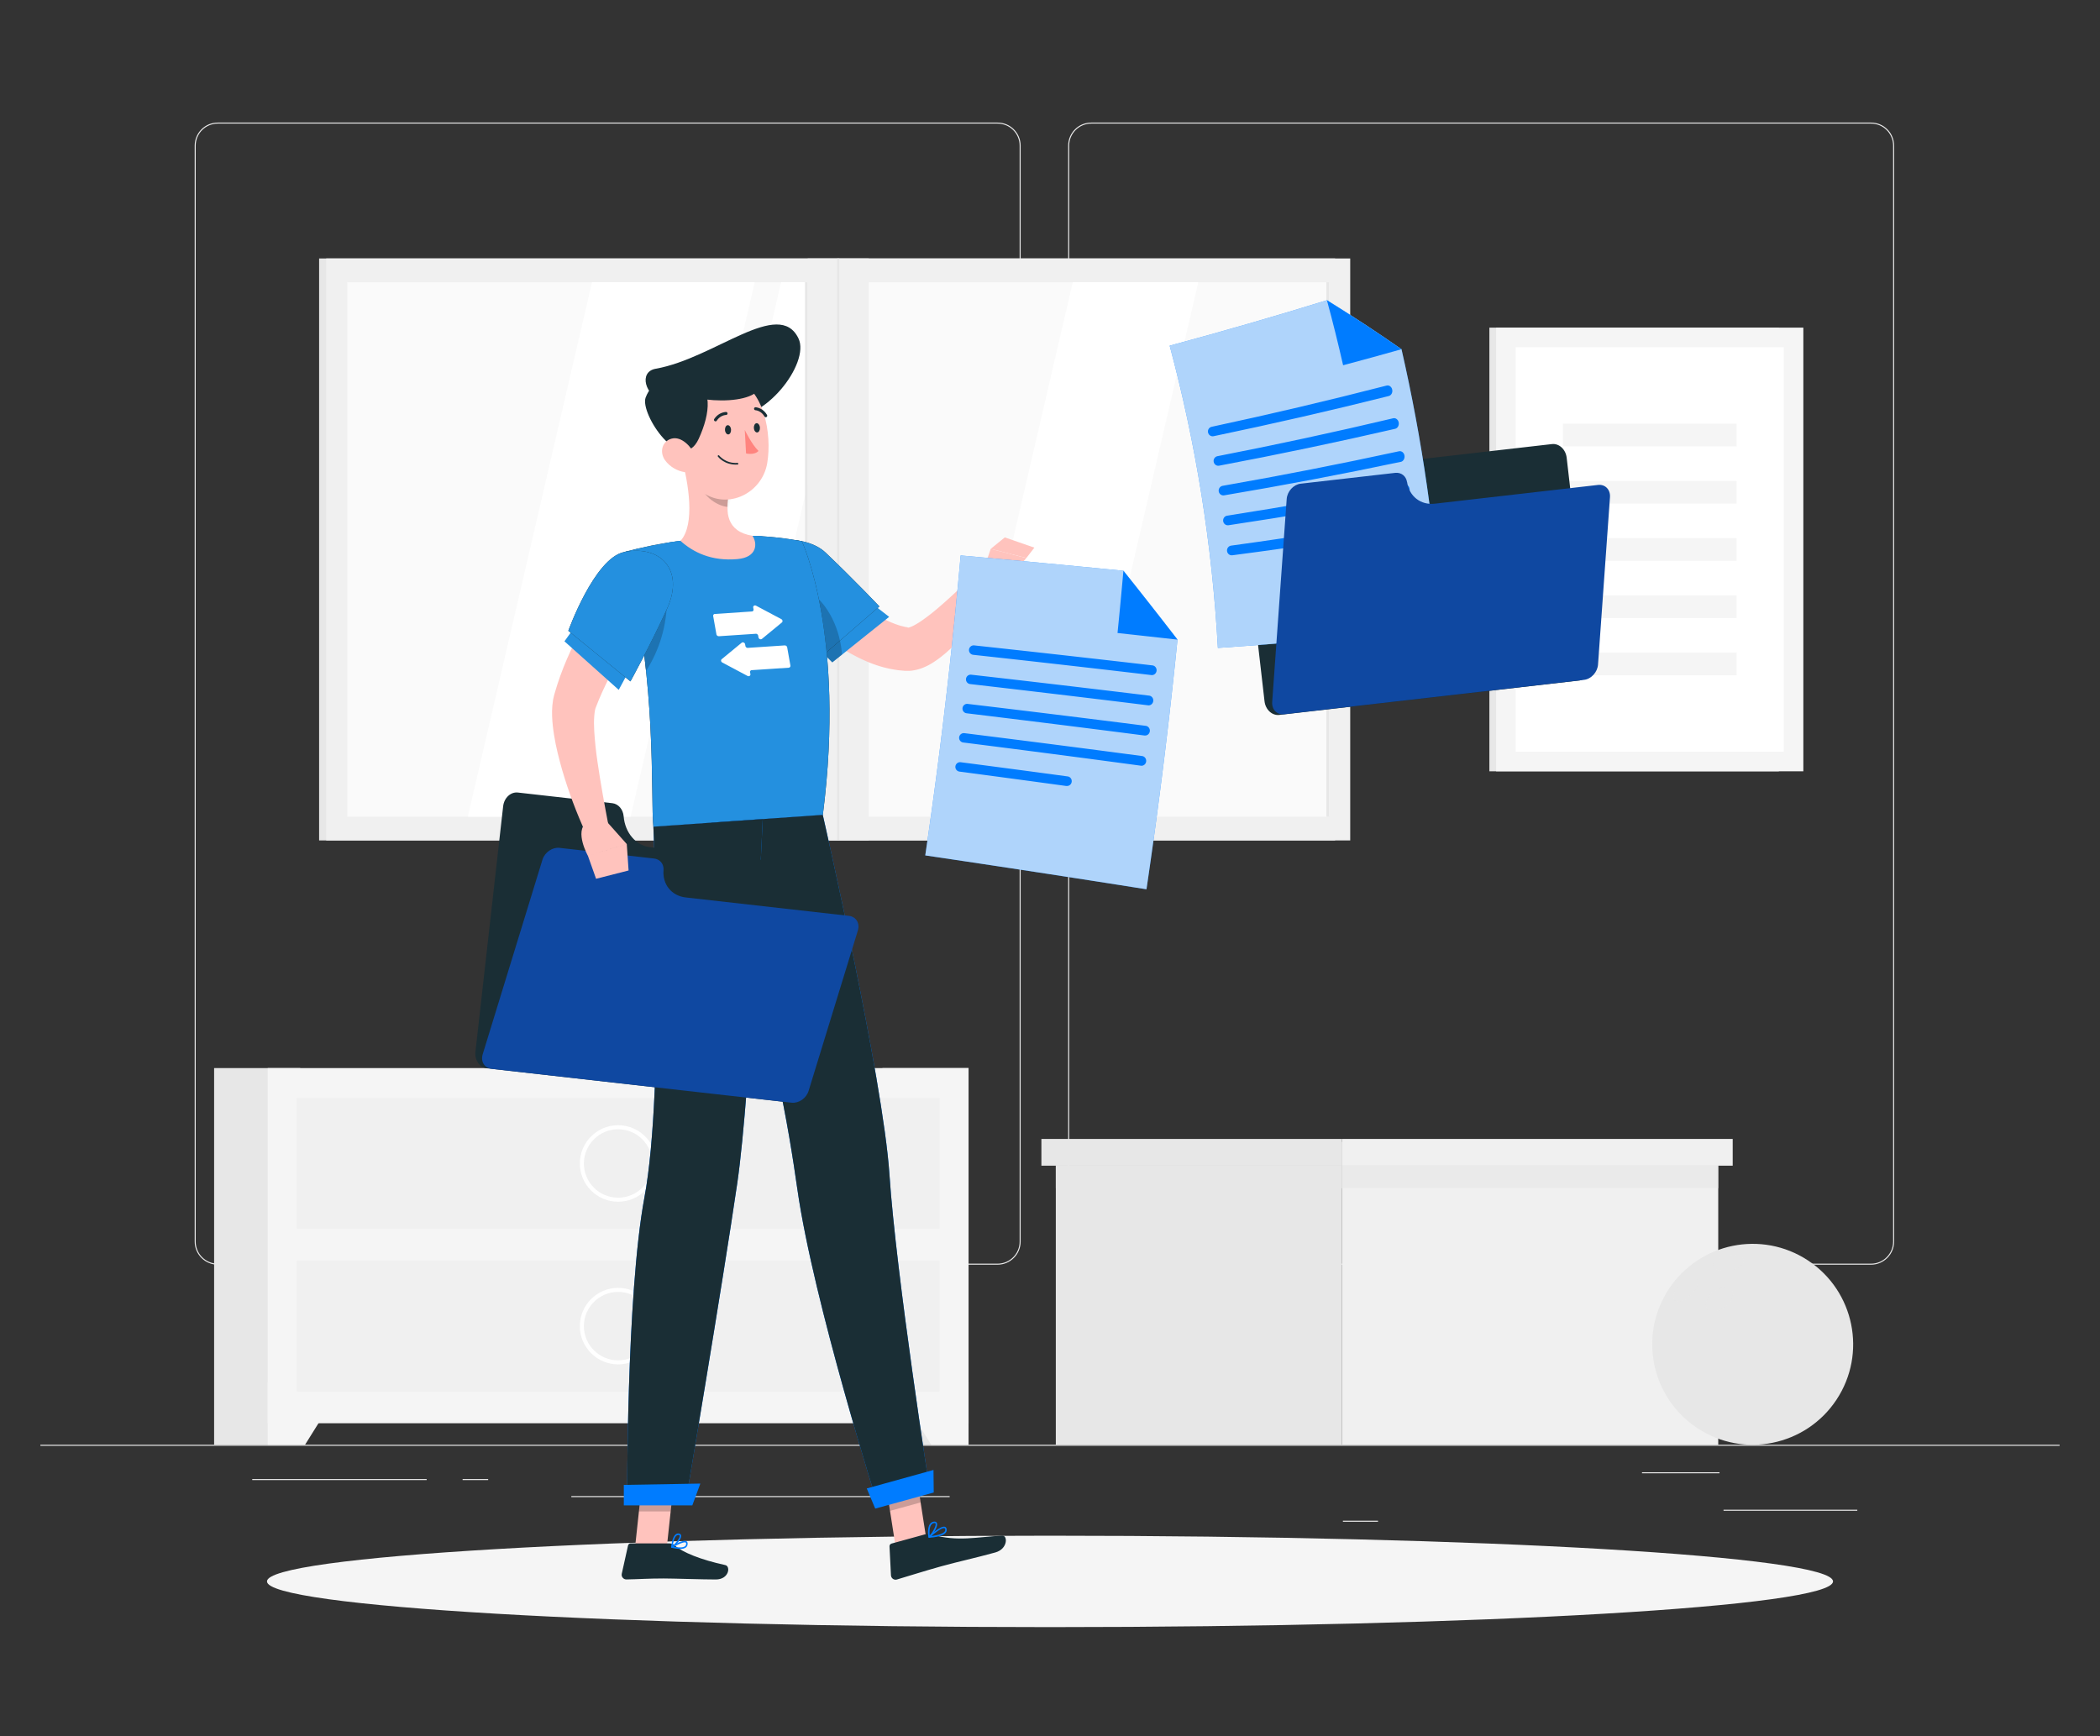 <svg viewBox="0 0 520 430" xmlns="http://www.w3.org/2000/svg" xmlns:xlink="http://www.w3.org/1999/xlink"><rect x="0" y="0" width="520" height="430" fill="#333333" stroke="none"/><clipPath id="a"><path d="m-38-11.87h596v522h-596z"/></clipPath><clipPath id="b"><path d="m-38-11.87h596v522h-596z"/></clipPath><clipPath id="c"><path d="m-38-11.87h596v522h-596z"/></clipPath><clipPath id="d"><path d="m261.44 282.81h164.03v11.46h-164.03z"/></clipPath><clipPath id="e"><path d="m424.19 310.74h7.63v3.97h-7.63z"/></clipPath><clipPath id="f"><path d="m414.38 316.25h6.04v6.13h-6.04z"/></clipPath><clipPath id="g"><path d="m422.34 318.76h6.79v6.01h-6.79z"/></clipPath><clipPath id="h"><path d="m190.29 144.17h18.22v19.88h-18.22z"/></clipPath><clipPath id="i"><path d="m218.93 362.75h9.04v11.43h-9.04z"/></clipPath><clipPath id="j"><path d="m158.2 364.94h8.88v9.39h-8.88z"/></clipPath><clipPath id="k"><path d="m157.33 148.02h7.84v18.18h-7.84z"/></clipPath><clipPath id="l"><path d="m173.49 117.25h6.97v8.28h-6.97z"/></clipPath><clipPath id="m"><path d="m182.11 218.79h10.62v46.97h-10.62z"/></clipPath><clipPath id="n"><path d="m289.63 74.35h67.29v86.13h-67.29z"/></clipPath><clipPath id="o"><path d="m229.11 137.57h62.46v82.67h-62.46z"/></clipPath><g clip-path="url(#a)"><g clip-path="url(#b)"><path d="m10 357.81h500v.25h-500zm416.78 16.09h33.12v.25h-33.12zm-94.25 2.72h8.69v.25h-8.69zm74.06-12h19.19v.25h-19.19zm-344.13 1.68h43.19v.25h-43.19zm52.09 0h6.33v.25h-6.33zm26.92 4.22h93.68v.25h-93.68z" fill="#ececec"/><g clip-path="url(#c)"><path d="m247.01 313.21h-193.09c-3.15 0-5.71-2.56-5.71-5.71v-271.43c0-3.15 2.56-5.71 5.71-5.71h193.1c3.15 0 5.71 2.56 5.71 5.71v271.43c0 3.15-2.56 5.71-5.71 5.71m-193.1-282.6c-3.01 0-5.46 2.45-5.46 5.46v271.43c0 3.01 2.45 5.46 5.46 5.46h193.1c3.01 0 5.46-2.45 5.46-5.46v-271.43c0-3.01-2.45-5.46-5.46-5.46zm409.39 282.6h-193.1c-3.15 0-5.71-2.56-5.71-5.71v-271.43c0-3.15 2.56-5.71 5.71-5.71h193.1c3.15 0 5.71 2.56 5.71 5.71v271.43c0 3.15-2.56 5.71-5.71 5.71m-193.1-282.6c-3.01 0-5.46 2.45-5.46 5.46v271.43c0 3.01 2.45 5.46 5.46 5.46h193.1c3.01 0 5.46-2.45 5.46-5.46v-271.43c0-3.01-2.45-5.46-5.46-5.46h-193.1z" fill="#ececec"/><path d="m79.02 64.01h251.58v144.13h-251.58z" fill="#e7e7e7"/><path d="m80.77 64.01h253.57v144.13h-253.57z" fill="#f0f0f0"/><path d="m86.01 69.9h243.1v132.36h-243.1z" fill="#fafafa"/><path d="m115.84 202.26 30.75-132.36h40.3l-30.74 132.36zm46.83 0 30.74-132.36h18.2l-30.74 132.36zm72.22 0 30.75-132.36h31.08l-30.74 132.36z" fill="#fff"/><path d="m328.44 69.9h.67v132.36h-.67z" fill="#e7e7e7"/><path d="m200 64.01h15.11v144.13h-15.11z" fill="#f0f0f0"/><path d="m199.33 69.9h.66v132.36h-.66zm7.96-5.89h.53v144.13h-.53zm11.21 200.51h21.33v93.28h-21.33z" fill="#e7e7e7"/><path d="m230.6 357.81h9.23v-15.48h-18.92z" fill="#f5f5f5"/><path d="m53.02 264.52h21.33v93.28h-21.33z" fill="#e7e7e7"/><path d="m66.29 264.52h173.54v87.96h-173.54z" fill="#f5f5f5"/><path d="m75.53 357.81h-9.24v-15.48h18.92z" fill="#f5f5f5"/><path d="m73.46 271.92h159.21v32.44h-159.21z" fill="#f0f0f0"/><path d="m153.06 297.62c-5.23 0-9.48-4.25-9.48-9.47s4.25-9.48 9.48-9.48 9.48 4.25 9.48 9.48-4.25 9.47-9.48 9.47m0-17.95c-4.67 0-8.48 3.8-8.48 8.48s3.8 8.47 8.48 8.47 8.48-3.8 8.48-8.47-3.8-8.48-8.48-8.48" fill="#fff"/><path d="m73.46 312.2h159.21v32.44h-159.21z" fill="#f0f0f0"/><path d="m153.06 337.9c-5.23 0-9.48-4.25-9.48-9.47s4.25-9.48 9.48-9.48 9.48 4.25 9.48 9.48-4.25 9.47-9.48 9.47m0-17.95c-4.67 0-8.48 3.8-8.48 8.48s3.8 8.47 8.48 8.47 8.48-3.8 8.48-8.47-3.8-8.48-8.48-8.48" fill="#fff"/><path d="m261.44 288.69h70.88v69.11h-70.88z" fill="#e7e7e7"/><path d="m332.32 288.69h93.15v69.11h-93.15z" fill="#f0f0f0"/><g clip-path="url(#d)" opacity=".7"><path d="m261.44 282.81h164.03v11.46h-164.03z" fill="#e7e7e7"/></g><path d="m257.87 282.07h74.45v6.62h-74.45z" fill="#e7e7e7"/><path d="m332.32 282.07h96.73v6.62h-96.73z" fill="#f0f0f0"/><path d="m420.28 353.68c-11.46-7.58-14.61-23.01-7.03-34.47s23.01-14.61 34.47-7.03 14.61 23.01 7.03 34.47-23.01 14.61-34.47 7.03" fill="#e7e7e7"/><g clip-path="url(#e)" opacity=".7"><path d="m428.34 314.59c-2.1.39-3.95-.13-4.14-1.15-.19-1.03 1.36-2.17 3.46-2.56s3.95.13 4.14 1.15c.19 1.03-1.36 2.17-3.45 2.56" fill="#e7e7e7"/></g><g clip-path="url(#f)" opacity=".7"><path d="m418.76 320.64c-1.49 1.52-3.31 2.17-4.05 1.44-.75-.73-.14-2.56 1.35-4.08s3.31-2.17 4.05-1.44c.75.73.14 2.56-1.35 4.08" fill="#e7e7e7"/></g><g clip-path="url(#g)" opacity=".7"><path d="m427.17 323.65c-1.7 1.29-3.72 1.49-4.51.45s-.05-2.93 1.65-4.22 3.72-1.49 4.51-.45.05 2.93-1.65 4.22" fill="#e7e7e7"/></g><path d="m368.8 81.14h71.67v109.88h-71.67z" fill="#e7e7e7"/><path d="m370.47 81.14h76.07v109.88h-76.07z" fill="#f5f5f5"/><path d="m375.32 85.99h66.37v100.18h-66.37z" fill="#fff"/><path d="m387 133.27h43.01v5.62h-43.01zm0-14.17h43.01v5.62h-43.01zm0-14.18h43.01v5.62h-43.01zm0 42.52h43.01v5.62h-43.01zm0 14.17h43.01v5.62h-43.01zm66.89 230.04c0 6.25-86.81 11.32-193.89 11.32s-193.89-5.07-193.89-11.32 86.81-11.32 193.89-11.32 193.89 5.07 193.89 11.32" fill="#f5f5f5"/><path d="m221.75 382.95 7.58-2.09-2.82-18.11-7.58 2.09zm-64.49.19h7.86l1.96-18.21h-7.86z" fill="#ffc3bd"/><path d="m165.77 382.23h-9.59c-.32 0-.6.22-.67.54l-1.55 6.99c-.16.72.41 1.41 1.15 1.4 3.08-.05 5.34-.24 9.22-.24 2.39 0 9.6.25 12.9.25s3.73-3.26 2.38-3.56c-6.06-1.32-10.62-3.15-12.57-4.9-.35-.31-.81-.48-1.28-.48m63.28-2.23-8.28 2.28c-.31.09-.52.38-.5.7l.36 7.15c.04.74.75 1.26 1.46 1.05 2.97-.87 7.24-2.24 10.99-3.27 4.39-1.21 8.24-2.01 13.39-3.43 3.11-.86 3.11-4.24 1.73-4.17-6.29.34-11.17 1.53-17.16-.21-.65-.19-1.34-.27-1.99-.09" fill="#1a2e35"/><path d="m200.28 136.95c.3.37.75.9 1.15 1.35l1.25 1.42c.85.95 1.72 1.88 2.61 2.78 1.79 1.8 3.61 3.57 5.51 5.17 3.76 3.21 7.87 5.96 11.82 7.19.49.17.97.26 1.46.39l.71.12c.42.06 0 .03-.03.07-.12.04.09.06.4-.06.32-.1.73-.27 1.17-.5.89-.46 1.86-1.11 2.83-1.83.98-.71 1.97-1.5 2.95-2.33 3.91-3.32 7.8-7.14 11.56-10.9l4.74 3.52c-2.84 4.95-5.99 9.54-9.82 13.94-1.95 2.19-3.98 4.33-6.81 6.31-.72.49-1.5.99-2.44 1.43-.93.44-2.05.87-3.53 1.06-.71.1-1.82.06-2.07.02l-1.33-.12c-.86-.13-1.73-.26-2.55-.46-1.67-.37-3.25-.89-4.75-1.51-1.51-.6-2.92-1.32-4.29-2.06-2.74-1.5-5.21-3.26-7.56-5.11-2.32-1.87-4.52-3.83-6.56-5.93-1.02-1.05-2.02-2.11-2.99-3.2-.49-.55-.97-1.1-1.44-1.67a65.4 65.4 0 0 1 -1.44-1.82l9.44-7.28z" fill="#ffc3bd"/><path d="m203.03 160.97 3.06 3.08 14.08-11.28-5.04-3.91z" fill="#2490df"/><path d="m186.53 140.34c-.58 7.49 16.3 22.79 16.3 22.79l14.92-12.94s-6.28-6.65-13.34-13.35c-4.85-4.61-17.25-4.61-17.88 3.5" fill="#1a2e35"/><path d="m186.53 140.34c-.58 7.49 16.3 22.79 16.3 22.79l14.92-12.94s-6.28-6.65-13.34-13.35c-4.85-4.61-17.25-4.61-17.88 3.5" fill="#2490df"/><g clip-path="url(#h)" opacity=".2"><path d="m207.99 158.65c-.15-.7-.34-1.4-.55-2.09-1.94-6.16-6.37-11.74-13.31-12.37-3.13-.28-4.05 1.92-3.81 5.15 4.82 6.83 12.5 13.79 12.5 13.79l1.26-1.09 2.01 2.01 2.41-1.93c-.08-1.14-.25-2.31-.51-3.47"/></g><path d="m243.07 142.53 2.25-6.6 8.83 2.27s-2.81 3.34-5.98 5.72z" fill="#ffc3bd"/><path d="m248.81 133.09 7.32 2.54-1.98 2.56-8.84-2.26z" fill="#ffc3bd"/><g clip-path="url(#i)" opacity=".2"><path d="m226.51 362.75 1.46 9.34-7.59 2.09-1.45-9.34z"/></g><g clip-path="url(#j)" opacity=".2"><path d="m159.21 364.94h7.87l-1.01 9.38h-7.87z"/></g><path d="m154.57 136.71c2.43 8.69 3.98 17.54 5 25.87.74 6.09 1.19 11.91 1.47 17.18.65 12.36.38 21.78.75 24.98 6.15-.43 29.32-2.04 41.96-2.92 5.71-44.73-5.2-67.78-5.2-67.78s-4.64-.93-10.04-1.24c-.71-.05-1.43-.07-2.17-.09-4.75-.1-12.5.61-17.84 1.24-1.12.13-2.26.3-3.36.48-5.62.91-10.56 2.28-10.56 2.28" fill="#1a2e35"/><path d="m154.57 136.71c2.43 8.69 3.98 17.54 5 25.87.74 6.09 1.19 11.91 1.47 17.18.65 12.36.38 21.78.75 24.98 6.15-.43 29.32-2.04 41.96-2.92 5.71-44.73-5.2-67.78-5.2-67.78s-4.64-.93-10.04-1.24c-.71-.05-1.43-.07-2.17-.09-4.75-.1-12.5.61-17.84 1.24-1.12.13-2.26.3-3.36.48-5.62.91-10.56 2.28-10.56 2.28" fill="#2490df"/><path d="m194.33 159.84-9.16.61a.573.573 0 0 1 -.59-.47l-.08-.43c-.07-.4-.56-.61-.86-.36l-4.93 4.06c-.26.22-.19.65.15.83l6.24 3.32c.38.2.78-.07.71-.47l-.08-.43c-.05-.28.14-.52.41-.53l9.16-.61c.28-.02.46-.26.42-.53l-.8-4.51a.58.58 0 0 0 -.59-.47m-16.34-2.28 9.16-.61c.28-.02.54.19.59.47l.08.43c.07.4.56.61.86.36l4.93-4.06c.26-.22.19-.65-.15-.83l-6.24-3.32c-.37-.2-.78.07-.71.47l.08.43c.05.28-.14.52-.41.53l-9.16.61c-.28.02-.46.26-.42.53l.8 4.51c.05.28.32.49.59.47" fill="#fff"/><path d="m168.49 133.95c5.34-.63 13.09-1.34 17.84-1.24.73 0 1.46.04 2.17.08.08 0 .17.01.25.02 1.27 2.63 2.92 10.46-2.93 11.27-7.94 1.1-16.92-5.76-20.69-9.65 1.1-.18 2.24-.35 3.36-.48" fill="#2490df"/><g clip-path="url(#k)" opacity=".2"><path d="m165.17 148.02c.02 7.03-1.92 12.97-5.19 18.18-.12-1.2-.26-2.41-.41-3.63-.56-4.58-1.28-9.32-2.24-14.11l7.84-.45z"/></g><path d="m168.87 113.74c1.52 5.66 3.38 16.1-.37 20.21 3.15 2.83 7.7 5.1 14.13 4.51 4.93-.45 4.94-3.92 3.7-5.76-6.51-1.08-6.67-5.84-5.87-10.38l-11.6-8.58z" fill="#ffc3bd"/><g clip-path="url(#l)" opacity=".2"><path d="m173.6 117.25 6.87 5.08c-.19 1.07-.33 2.16-.33 3.2-2.47-.18-6.01-2.63-6.45-5.17-.22-1.27-.25-2.5-.08-3.11"/></g><path d="m197.73 83.84c2.9 6.12-8.53 20.97-17.85 19.38-4.54-.77-10.59-2.39-15.62-3.85-4.54-1.31-6.2-7.29-1.89-8.05 14.6-2.57 30.53-17.64 35.36-7.48" fill="#1a2e35"/><path d="m167.58 105.15c1.02 7.74 1.22 12.32 5.43 16.03 6.32 5.59 15.67 1.36 16.98-6.53 1.18-7.1-.68-18.56-8.51-21.12-7.71-2.52-14.92 3.88-13.9 11.61" fill="#ffc3bd"/><path d="m182.64 115.05c-3.21.2-4.82-1.9-4.88-1.99-.07-.09-.05-.21.04-.28s.21-.05.28.04c.02.02 1.55 2.02 4.54 1.83.11 0 .21.08.21.19s-.07.2-.18.21m-9.63-6.39c2.93-6.39 3.56-12.91-1.79-14.91s-9.86.68-11.36 4.71c-1.49 4.03 8.88 19.5 13.15 10.2" fill="#1a2e35"/><path d="m166.93 96.49c5.38 3.85 23.82 4.08 21.22-2.84-1.95-5.18-14.76-5.02-21.22 2.84" fill="#1a2e35"/><path d="m164.67 113.97c1.23 1.71 3.13 2.69 4.84 2.95 2.57.38 3.54-2 2.55-4.26-.89-2.03-3.3-4.68-5.75-4.03-2.41.64-3.04 3.38-1.64 5.34" fill="#ffc3bd"/><path d="m230.32 369.55-12.84 3.53s-16.07-50.68-20.03-78.51c-1.05-7.38-2.66-17.76-5.13-28.82-3.12-13.93-7.02-29-10.22-40.8-3.38-12.43-5.95-21.22-5.95-21.22l27.58-1.92s14.92 65.09 16.51 89.04c1.65 24.9 10.07 78.7 10.07 78.7" fill="#007cff"/><path d="m230.32 369.55-12.84 3.53s-16.07-50.68-20.03-78.51c-1.05-7.38-2.66-17.76-5.13-28.82-3.12-13.93-7.02-29-10.22-40.8-3.38-12.43-5.95-21.22-5.95-21.22l27.58-1.92s14.92 65.09 16.51 89.04c1.65 24.9 10.07 78.7 10.07 78.7" fill="#1a2e35"/><g clip-path="url(#m)" opacity=".2"><path d="m192.33 265.76c-3.12-13.94-7.02-29-10.22-40.8l2.86-6.16c6.84 8.13 8.68 33.3 7.36 46.97"/></g><path d="m188.87 202.85s-2.98 67.32-6.3 90.12c-3.64 24.97-12.87 79.53-12.87 79.53h-14.4s-.24-51.74 4.27-75.92c5.14-27.55 2.22-91.84 2.22-91.84l27.07-1.89z" fill="#007cff"/><path d="m188.87 202.85s-2.98 67.32-6.3 90.12c-3.64 24.97-12.87 79.53-12.87 79.53h-14.4s-.24-51.74 4.27-75.92c5.14-27.55 2.22-91.84 2.22-91.84l27.07-1.89z" fill="#1a2e35"/><path d="m171.43 372.82h-16.96v-5.07l18.95-.33zm59.78-3.19-14.49 3.99-2.09-4.99 16.52-4.58z" fill="#007cff"/><path d="m179.52 106.5c.04.63.42 1.12.83 1.09s.71-.56.67-1.2c-.04-.63-.42-1.12-.83-1.09s-.71.57-.67 1.2m7.15-.49c.04.63.41 1.12.83 1.09.41-.03.71-.56.67-1.2-.04-.63-.42-1.12-.83-1.09s-.71.57-.67 1.2" fill="#1a2e35"/><path d="m184.42 106.48s1.69 3.55 3.4 5.2c-1.05 1.12-3.08.62-3.08.62l-.32-5.83z" fill="#ff847f"/><path d="m177.14 104.35c.13.02.27-.05.35-.17.91-1.39 2.28-1.41 2.29-1.41.21 0 .37-.17.37-.37s-.16-.38-.37-.37c-.07 0-1.79.02-2.92 1.74-.11.17-.06.4.11.52.05.03.11.05.16.06m12.43-1.02c.07 0 .15 0 .23-.05.18-.1.24-.33.14-.51-1.03-1.79-2.74-1.9-2.82-1.91a.37.37 0 0 0 -.39.35c-.01.2.15.38.35.39.06 0 1.39.11 2.21 1.53.06.11.17.17.28.18" fill="#1a2e35"/><g fill="#007cff"><path d="m168.37 383.61c.6 0 1.16-.1 1.51-.4.28-.24.41-.57.39-.99-.02-.31-.18-.46-.32-.53-.87-.45-3.41 1.11-3.69 1.29-.06.04-.1.11-.09.19.01.07.07.13.14.15.55.13 1.33.28 2.06.28m1.17-1.63c.1 0 .18.01.24.05.05.03.11.07.12.22.02.3-.06.52-.25.68-.43.36-1.46.41-2.79.14.89-.51 2.08-1.08 2.69-1.08"/><path d="m166.36 383.33s.06 0 .09-.02c.81-.44 2.39-2.17 2.22-3.04-.03-.16-.15-.43-.59-.49-.29-.03-.56.04-.79.24-.91.75-1.1 3.02-1.11 3.11 0 .07.03.13.08.17.03.02.07.03.1.03m1.59-3.19h.08c.24.03.26.14.27.19.1.52-.9 1.82-1.71 2.44.09-.66.34-1.98.93-2.46.13-.11.27-.16.43-.16m62.11.69h.03c1.29-.09 3.55-.39 4.17-1.36.19-.29.22-.62.1-.97-.08-.21-.22-.35-.43-.4-1.05-.25-3.68 2.13-3.98 2.4-.06.05-.08.14-.04.21.03.06.08.1.15.11m3.73-2.37h.05c.08.02.13.07.17.16.09.24.07.45-.06.64-.35.54-1.58.96-3.33 1.14 1.05-.91 2.55-2.01 3.17-1.95"/><path d="m230.06 380.84s.1 0 .14-.04c.8-.66 2.16-2.8 1.79-3.62-.09-.19-.3-.4-.81-.32-.38.06-.68.26-.91.58-.75 1.06-.39 3.16-.37 3.24.01.07.06.12.12.14h.04m1.4-3.62c.14.02.18.09.19.12.22.49-.65 2.12-1.43 2.94-.07-.62-.13-1.92.36-2.61.17-.24.39-.38.67-.43a.52.52 0 0 1 .21-.01"/></g><path d="m154.43 202.19c-.14-1.74-1.31-3.1-2.8-3.27l-23.4-2.64c-1.78-.2-3.4 1.32-3.64 3.39l-6.86 60.78c-.23 2.08 1.02 3.92 2.79 4.12l74.26 8.38c1.77.2 3.4-1.32 3.64-3.4l5.76-51.05c.23-2.08-1.02-3.92-2.79-4.12l-40.41-4.56c-3.5-.39-6.21-3.56-6.55-7.64" fill="#1a2e35"/><path d="m164.3 215.51c.12-1.52-.85-2.72-2.35-2.89l-23.4-2.64c-1.78-.2-3.66 1.1-4.22 2.91l-14.8 48.19c-.56 1.81.43 3.43 2.21 3.63l74.26 8.38c1.78.2 3.67-1.1 4.22-2.91l12.2-39.72c.56-1.81-.43-3.43-2.21-3.64l-40.41-4.56c-3.5-.4-5.78-3.2-5.5-6.76" fill="#0f48a1"/><path d="m163.05 148.23-2.21 3.15c-.75 1.08-1.48 2.17-2.2 3.28-1.45 2.2-2.84 4.43-4.19 6.66-1.33 2.25-2.59 4.51-3.77 6.79-1.12 2.29-2.2 4.59-3.06 6.88l-.08.2-.03.08c-.02.06-.04.11-.07.17-.04.18-.09.34-.13.55-.07.43-.13.92-.17 1.46-.08 1.08-.07 2.29 0 3.53.15 2.48.42 5.09.81 7.71.76 5.24 1.74 10.62 2.75 15.9l-5.6 1.86c-2.36-5.16-4.33-10.37-5.93-15.86-.77-2.75-1.5-5.54-1.97-8.52-.24-1.49-.43-3.02-.49-4.69-.03-.84-.02-1.71.06-2.65.04-.47.12-.99.19-1.48l.19-.83.1-.41.09-.29c1.66-5.86 4.09-11.18 6.83-16.24 1.37-2.53 2.85-4.99 4.39-7.39.78-1.2 1.58-2.38 2.4-3.56.82-1.2 1.63-2.3 2.59-3.54l9.48 7.22z" fill="#ffc3bd"/><path d="m142.3 155.3-2.53 3.53 13.44 12.02 3.03-5.61z" fill="#2490df"/><path d="m154.57 136.71c-7.37 1.49-13.84 19.51-13.84 19.51l15.38 12.53s5.04-9.16 9.07-18c4.39-9.63-1.69-15.84-10.62-14.04" fill="#1a2e35"/><path d="m154.57 136.71c-7.37 1.49-13.84 19.51-13.84 19.51l15.38 12.53s5.04-9.16 9.07-18c4.39-9.63-1.69-15.84-10.62-14.04" fill="#2490df"/><path d="m149.89 203.07 5.3 5.96-9.6 2.94s-3.39-6.08-.37-8.24l4.67-.67zm5.76 12.51-8.05 2.06-2.01-5.67 9.61-2.94z" fill="#ffc3bd"/><path d="m335.79 108.64c-.53-1.67-1.97-2.73-3.47-2.56l-23.4 2.69c-1.77.2-3.02 2.05-2.78 4.13l6.98 60.77c.24 2.08 1.87 3.59 3.65 3.39l74.25-8.52c1.77-.2 3.02-2.05 2.78-4.13l-5.86-51.04c-.24-2.08-1.87-3.59-3.65-3.39l-40.4 4.64c-3.5.4-6.86-2.07-8.1-5.97" fill="#1a2e35"/><path d="m347.04 86.49c5.12 22.36 8.45 45.37 9.88 68.81-18.45 2.2-36.9 3.92-55.35 5.17-1.42-25.72-5.49-50.8-11.94-74.86 13.03-3.51 26.01-7.26 38.95-11.26 6.21 3.85 12.37 7.9 18.46 12.14" fill="#007cff"/><g clip-path="url(#n)" opacity=".7"><path d="m347.04 86.49c5.12 22.36 8.45 45.37 9.88 68.81-18.45 2.2-36.9 3.92-55.35 5.17-1.42-25.72-5.49-50.8-11.94-74.86 13.03-3.51 26.01-7.26 38.95-11.26 6.21 3.85 12.37 7.9 18.46 12.14" fill="#fafafa"/></g><path d="m343.89 98.08c-14.42 3.62-28.89 6.93-43.39 9.95-.62.13-1.24-.29-1.37-.93s.27-1.27.9-1.4c14.48-3.1 28.93-6.51 43.32-10.21.62-.16 1.25.29 1.39 1.01.15.72-.24 1.43-.86 1.58m1.57 8.12c-14.49 3.34-29.01 6.39-43.57 9.13-.63.12-1.23-.31-1.35-.96-.12-.64.3-1.27.92-1.39 14.54-2.83 29.05-5.96 43.52-9.39.62-.15 1.24.32 1.38 1.04.13.72-.27 1.43-.89 1.57m1.39 8.18c-14.55 3.07-29.13 5.84-43.74 8.3-.63.11-1.23-.34-1.33-.98-.1-.65.32-1.26.95-1.38 14.59-2.55 29.16-5.41 43.69-8.56.62-.14 1.24.34 1.36 1.07.12.72-.3 1.43-.92 1.56m1.23 8.22c-14.61 2.79-29.24 5.28-43.9 7.47-.63.09-1.22-.36-1.31-1.01s.35-1.26.98-1.36c14.64-2.28 29.26-4.86 43.85-7.74.63-.12 1.23.37 1.33 1.1.11.73-.33 1.43-.95 1.54m-16.42 11.13c-8.84 1.37-17.69 2.63-26.54 3.78-.63.08-1.21-.39-1.29-1.04s.37-1.26 1-1.35c8.84-1.21 17.68-2.52 26.52-3.95.63-.1 1.22.39 1.3 1.09.09.7-.36 1.36-.99 1.46m15.37-47.24c-4.81 1.36-9.63 2.68-14.46 3.97-1.23-5.41-2.56-10.78-4.01-16.11 6.21 3.85 12.37 7.9 18.46 12.14" fill="#007cff"/><path d="m348.41 119.4c-.23-1.51-1.45-2.46-2.94-2.29l-23.4 2.68c-1.77.21-3.32 1.9-3.46 3.78l-3.59 50.28c-.13 1.89 1.2 3.25 2.97 3.04l74.25-8.52c1.78-.2 3.32-1.9 3.46-3.78l2.96-41.45c.14-1.89-1.19-3.25-2.97-3.04l-40.4 4.64c-3.5.4-6.35-1.82-6.87-5.35" fill="#0f48a1"/><path d="m291.57 158.41c-2.08 20.72-4.65 41.33-7.68 61.83a5364.52 5364.52 0 0 0 -54.78-8.39c3.63-24.58 6.56-49.36 8.76-74.29 13.44 1.21 26.88 2.48 40.31 3.79 4.5 5.63 8.96 11.32 13.39 17.06" fill="#007cff"/><g clip-path="url(#o)" opacity=".7"><path d="m291.57 158.41c-2.08 20.72-4.65 41.33-7.68 61.83a5364.52 5364.52 0 0 0 -54.78-8.39c3.63-24.58 6.56-49.36 8.76-74.29 13.44 1.21 26.88 2.48 40.31 3.79 4.5 5.63 8.96 11.32 13.39 17.06" fill="#fafafa"/></g><path d="m285.12 167.19a5090.74 5090.74 0 0 0 -44.13-5.02 1.17 1.17 0 0 1 .24-2.33c14.72 1.59 29.43 3.24 44.14 4.95.63.07 1.09.67 1.02 1.33s-.65 1.14-1.28 1.07m-.82 7.49c-14.7-1.82-29.4-3.57-44.1-5.27a1.168 1.168 0 0 1 .26-2.32c14.71 1.67 29.41 3.4 44.11 5.19.63.08 1.09.68 1.01 1.34s-.65 1.14-1.29 1.06m-.86 7.48c-14.69-1.9-29.38-3.73-44.07-5.51-.63-.08-1.09-.66-1.01-1.3s.65-1.1 1.29-1.02c14.7 1.75 29.39 3.56 44.08 5.43.63.08 1.09.69 1.01 1.34-.08.66-.66 1.13-1.29 1.05m-.92 7.48c-14.68-1.98-29.36-3.9-44.04-5.75a1.165 1.165 0 0 1 .29-2.31c14.69 1.83 29.37 3.72 44.05 5.67.63.08 1.08.69 1 1.35s-.66 1.13-1.3 1.04m-18.44 5.03c-8.84-1.21-17.67-2.4-26.51-3.57a1.17 1.17 0 0 1 .3-2.32c8.84 1.15 17.68 2.32 26.52 3.52.63.08 1.08.68.99 1.33-.08.65-.67 1.11-1.3 1.02m27.5-36.23c-4.95-.55-9.9-1.1-14.85-1.64.52-5.13 1-10.27 1.46-15.41 4.5 5.63 8.96 11.32 13.39 17.06" fill="#007cff"/></g></g></g></svg>